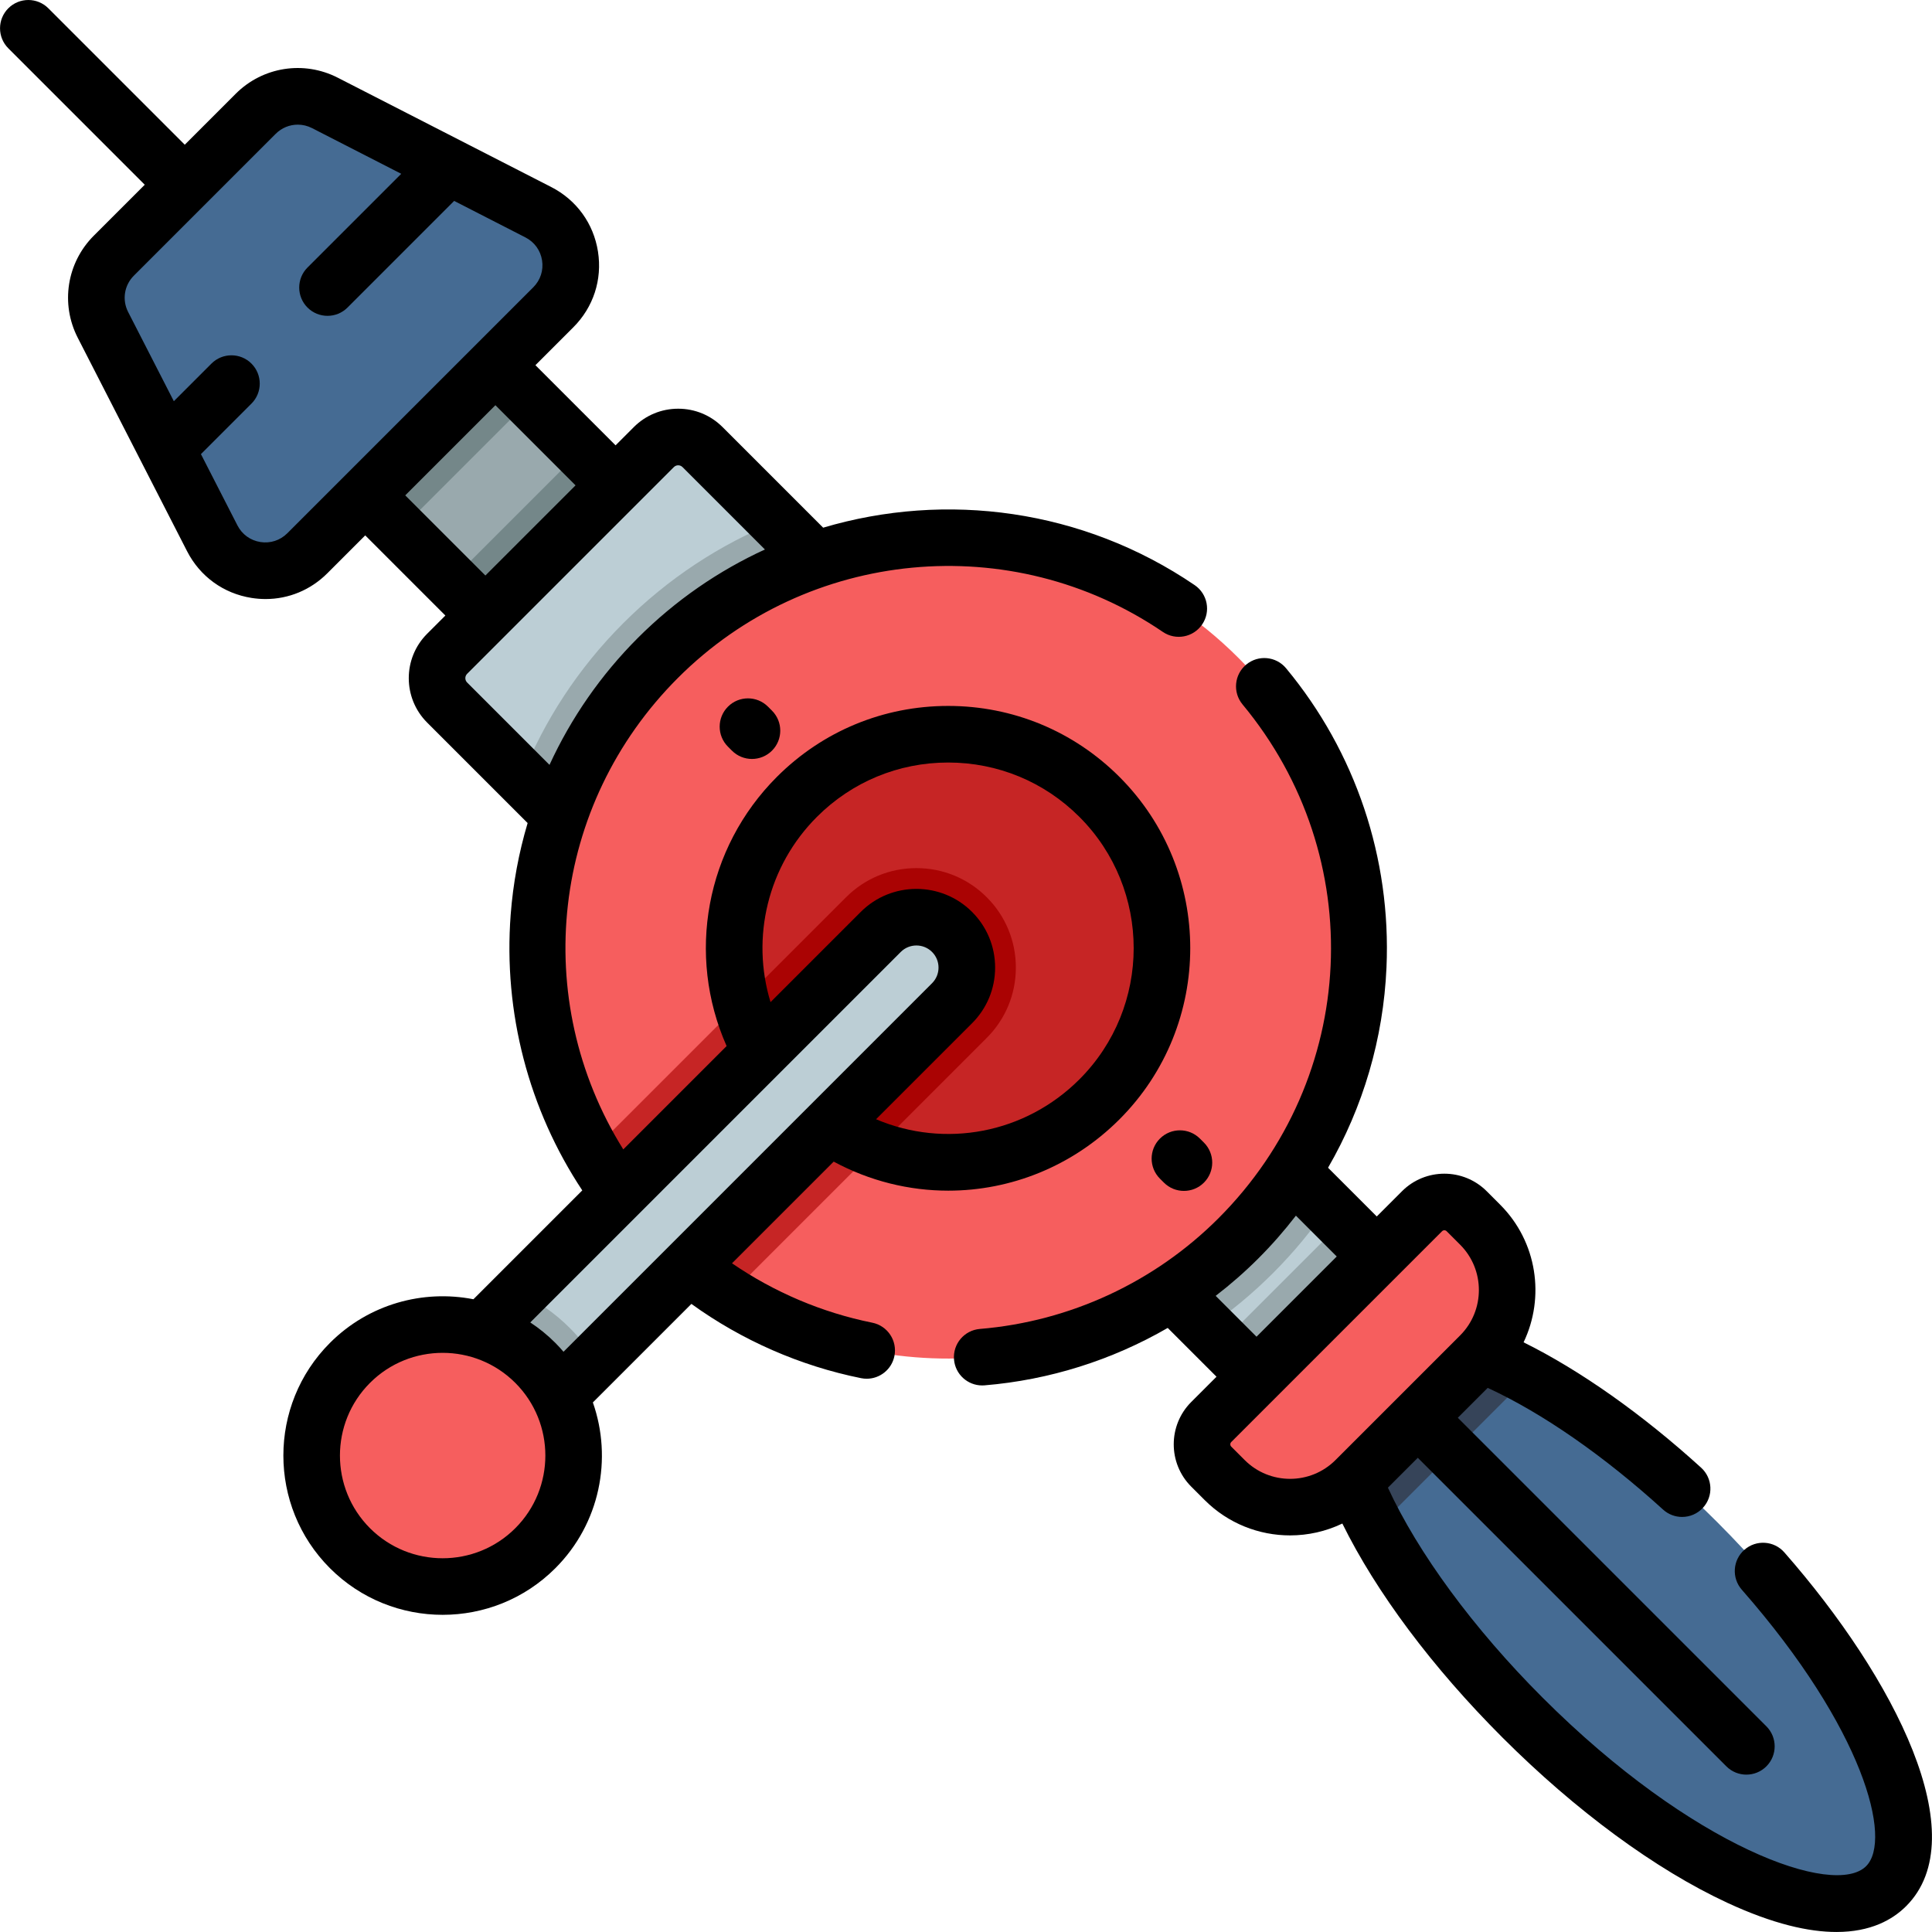 <?xml version="1.0" encoding="iso-8859-1"?>
<!-- Generator: Adobe Illustrator 19.0.0, SVG Export Plug-In . SVG Version: 6.00 Build 0)  -->
<svg version="1.1" id="Capa_1" xmlns="http://www.w3.org/2000/svg" xmlns:xlink="http://www.w3.org/1999/xlink" x="0px" y="0px"
	 viewBox="0 0 512 512" style="enable-background:new 0 0 512 512;" xml:space="preserve">
<polygon style="fill:#99A9AD;" points="175.093,140.586 140.596,175.083 119.438,153.935 105.979,140.466 71.362,105.86 
	105.869,71.353 140.476,105.969 153.944,119.428 "/>
<g>
	<polygon style="fill:#748789;" points="175.093,140.586 140.596,175.083 119.438,153.935 153.944,119.428 	"/>
	<polygon style="fill:#748789;" points="140.476,105.969 105.979,140.466 71.362,105.86 105.869,71.353 	"/>
</g>
<path style="fill:#BCCED5;" d="M225.968,158.276l-67.684,67.684l-39.786-39.786c-3.57-3.56-3.57-9.349,0-12.909l54.775-54.775
	c3.56-3.57,9.349-3.57,12.909,0l19.708,19.708L225.968,158.276z"/>
<path style="fill:#99A9AD;" d="M225.968,158.276l-67.684,67.684l-20.028-20.028c5.929-14.859,14.899-28.767,26.908-40.776
	c11.819-11.819,25.648-20.918,40.726-26.958L225.968,158.276z"/>
<rect x="315.502" y="301.711" transform="matrix(-0.707 0.707 -0.707 -0.707 816.079 338.014)" style="fill:#BCCED5;" width="45.066" height="72.623"/>
<g>
	<path style="fill:#99A9AD;" d="M351.827,319.95c-4.19,6.139-9.009,11.979-14.449,17.418c-5.41,5.41-11.229,10.239-17.398,14.469
		l-23.558-23.558l31.867-31.867L351.827,319.95z"/>
	
		<rect x="329.192" y="334.758" transform="matrix(-0.707 0.707 -0.707 -0.707 849.13 351.704)" style="fill:#99A9AD;" width="45.066" height="33.91"/>
</g>
<path style="fill:#456B93;" d="M499.853,499.845c-14.279,14.279-57.435-5.739-96.401-44.706
	c-16.928-16.918-30.267-34.637-38.787-50.425c-0.72-1.33-1.4-2.64-2.05-3.94c-9.379-18.828-11.429-34.477-3.87-42.036
	c7.559-7.559,23.208-5.509,42.036,3.87c1.3,0.65,2.61,1.33,3.94,2.05c15.789,8.519,33.507,21.858,50.425,38.787
	C494.114,442.409,514.132,485.565,499.853,499.845z"/>
<path style="fill:#364459;" d="M404.722,364.656c-1,1.3-2.09,2.55-3.28,3.74l-33.037,33.037c-1.18,1.18-2.43,2.28-3.74,3.28
	c-0.72-1.33-1.4-2.64-2.05-3.94c-9.379-18.828-11.429-34.477-3.87-42.036c7.559-7.559,23.208-5.509,42.036,3.87
	C402.082,363.257,403.392,363.936,404.722,364.656z"/>
<g>
	<path style="fill:#F65E5E;" d="M392.247,359.206l-33.033,33.033c-9.57,9.57-25.088,9.57-34.658,0l-3.566-3.566
		c-3.265-3.265-3.265-8.558,0-11.823l55.867-55.867c3.265-3.265,8.558-3.265,11.823,0l3.566,3.566
		C401.818,334.119,401.818,349.636,392.247,359.206z"/>
	<path style="fill:#F65E5E;" d="M328.189,328.18c-36.627,36.627-92.892,41.676-134.938,15.119
		c-6.709-4.23-13.049-9.269-18.898-15.119c-7.019-7.019-12.879-14.759-17.558-22.978c-23.758-41.536-17.898-95.391,17.558-130.858
		c42.486-42.476,111.36-42.476,153.836,0C370.665,216.83,370.665,285.703,328.189,328.18z"/>
</g>
<g>
	<path style="fill:#C62525;" d="M269.214,256.416c0,7.039-2.74,13.659-7.719,18.638l-68.244,68.244
		c-6.709-4.23-13.049-9.269-18.898-15.119c-7.019-7.019-12.879-14.759-17.558-22.978l67.424-67.424
		c4.98-4.98,11.599-7.719,18.638-7.719c7.039,0,13.659,2.74,18.638,7.719C266.474,242.757,269.214,249.377,269.214,256.416z"/>
	<path style="fill:#C62525;" d="M291.352,291.344c-16.059,16.059-39.346,20.468-59.375,13.229
		c-7.589-2.74-14.709-7.149-20.788-13.229c-7.399-7.399-12.319-16.329-14.769-25.768c-4.9-18.808,0.03-39.656,14.769-54.395
		c22.138-22.138,58.025-22.138,80.163,0C313.49,233.318,313.49,269.205,291.352,291.344z"/>
</g>
<path style="fill:#AA0303;" d="M269.214,256.416c0,7.039-2.74,13.659-7.719,18.638l-29.517,29.517
	c-7.589-2.74-14.709-7.149-20.788-13.229c-7.399-7.399-12.319-16.329-14.769-25.768l27.798-27.798
	c4.98-4.98,11.599-7.719,18.638-7.719c7.039,0,13.659,2.74,18.638,7.719C266.474,242.757,269.214,249.377,269.214,256.416z"/>
<path style="fill:#456B93;" d="M27.281,86.097l28.972,56.565c4.879,9.524,17.623,11.529,25.19,3.963l65.19-65.19
	c7.566-7.566,5.562-20.311-3.963-25.19L86.106,27.273c-6.092-3.121-13.502-1.955-18.342,2.885L30.167,67.755
	C25.326,72.595,24.161,80.005,27.281,86.097z"/>
<path style="fill:#BCCED5;" d="M256.225,256.416c0,3.42-1.31,6.839-3.92,9.449l-94.542,94.542l-26.838,26.838l-18.898-18.898
	l25.748-25.748l95.631-95.631c5.22-5.21,13.679-5.21,18.898,0C254.915,249.577,256.225,252.997,256.225,256.416z"/>
<path style="fill:#99A9AD;" d="M157.764,360.407l-26.838,26.838l-18.898-18.898l25.748-25.748c4.87,2.31,9.359,5.46,13.279,9.389
	C153.655,354.588,155.884,357.417,157.764,360.407z"/>
<circle style="fill:#F65E5E;" cx="117.31" cy="385.735" r="34.731"/>
<path d="M472.872,411.399c-2.732-3.114-7.469-3.425-10.583-0.693s-3.424,7.469-0.693,10.583
	c32.379,36.921,39.943,66.265,32.955,73.253c-8.378,8.384-45.97-4.869-85.804-44.703c-18.214-18.214-32.977-38.301-40.934-55.593
	l7.918-7.918l81.772,81.772c1.464,1.464,3.384,2.196,5.303,2.196c1.919,0,3.839-0.732,5.303-2.196c2.929-2.93,2.929-7.677,0-10.606
	l-81.771-81.772l7.92-7.92c14.399,6.627,30.777,17.981,46.472,32.253c1.438,1.307,3.243,1.951,5.043,1.951
	c2.04,0,4.072-0.827,5.55-2.454c2.787-3.064,2.562-7.808-0.503-10.594c-15.651-14.231-32.109-25.83-47.054-33.23
	c5.702-11.905,3.636-26.632-6.215-36.483l-3.567-3.567c-6.183-6.183-16.245-6.183-22.428,0l-6.698,6.698l-12.911-12.911
	c9.295-16.058,14.663-34.214,15.487-53.099c1.261-28.923-8.188-57.074-26.609-79.267c-2.646-3.188-7.373-3.626-10.56-0.981
	c-3.187,2.646-3.626,7.373-0.981,10.561c33.561,40.435,30.81,98.988-6.397,136.197c-16.928,16.928-39.377,27.338-63.211,29.309
	c-4.128,0.342-7.196,3.965-6.855,8.092c0.324,3.918,3.604,6.881,7.465,6.881c0.207,0,0.417-0.008,0.627-0.025
	c17.205-1.424,33.778-6.681,48.546-15.215l12.929,12.929l-6.699,6.698c-6.182,6.184-6.182,16.246,0.001,22.43l3.565,3.565
	c6.24,6.239,14.435,9.359,22.632,9.359c4.744,0,9.485-1.053,13.85-3.143c8.977,18.211,23.81,38.09,42.406,56.687
	c19.453,19.452,40.623,35.015,59.612,43.818c12.176,5.645,21.617,7.736,28.925,7.736c9.058,0,14.839-3.214,18.477-6.852
	C523.533,486.771,502.183,444.822,472.872,411.399z M322.166,343.415c3.968-3.051,7.755-6.362,11.325-9.932
	c3.577-3.577,6.889-7.361,9.939-11.32l10.82,10.821l-21.258,21.258L322.166,343.415z M329.859,386.935l-3.565-3.564
	c-0.336-0.336-0.336-0.884,0-1.219l55.867-55.867c0.168-0.168,0.389-0.252,0.61-0.252c0.22,0,0.44,0.084,0.608,0.251l3.566,3.567
	c6.63,6.63,6.63,17.42,0,24.052l-33.033,33.032C347.282,393.568,336.492,393.569,329.859,386.935z"/>
<path d="M251.305,315.538c16.541,0,32.907-6.44,45.354-18.887c25.026-25.026,25.026-65.747,0-90.773
	c-12.123-12.123-28.241-18.799-45.386-18.799s-33.263,6.676-45.386,18.799c-18.86,18.861-24.031,47.169-13.328,71.34l-27.385,27.386
	c-24.792-39.775-19.181-91.284,14.486-124.951c34.359-34.358,88.403-39.482,128.505-12.187c3.425,2.331,8.088,1.444,10.419-1.98
	c2.331-3.424,1.444-8.088-1.98-10.419c-29.627-20.164-65.869-24.898-98.46-15.226l-26.657-26.657
	c-3.142-3.141-7.317-4.871-11.76-4.871c-4.443,0-8.619,1.73-11.759,4.871l-4.837,4.837l-21.239-21.239l10.044-10.044
	c5.321-5.321,7.702-12.637,6.533-20.07c-1.169-7.434-5.682-13.666-12.379-17.097L89.525,20.598
	c-9.02-4.622-19.897-2.911-27.064,4.256L48.966,38.351L12.81,2.196c-2.929-2.928-7.677-2.928-10.605,0
	c-2.929,2.93-2.929,7.677,0,10.606L38.36,48.956L24.863,62.452c-7.166,7.167-8.877,18.043-4.257,27.063l28.972,56.565
	c3.431,6.697,9.662,11.21,17.095,12.379c1.243,0.196,2.48,0.292,3.708,0.292c6.115,0,11.932-2.393,16.364-6.824l10.044-10.044
	l21.239,21.239l-4.838,4.838c-6.483,6.483-6.483,17.034,0,23.519l26.636,26.636c-2.344,7.876-3.867,16.026-4.495,24.321
	c-1.957,25.847,4.768,51.597,18.979,73.029l-28.849,28.849c-13.34-2.606-27.704,1.246-38.016,11.559
	c-16.466,16.466-16.466,43.257,0,59.724c8.232,8.232,19.046,12.349,29.861,12.349c10.814,0,21.628-4.116,29.861-12.35
	c11.86-11.86,15.175-29.077,9.949-43.934l26.112-26.112c13.359,9.645,28.791,16.421,44.969,19.681c0.5,0.101,0.999,0.148,1.49,0.148
	c3.498,0,6.625-2.459,7.343-6.018c0.818-4.061-1.81-8.015-5.869-8.834c-13.293-2.679-26.007-8.084-37.17-15.741l26.946-26.946
	C230.516,313.003,240.944,315.538,251.305,315.538z M76.14,141.32c-1.893,1.893-4.495,2.738-7.135,2.323
	c-2.643-0.416-4.858-2.02-6.077-4.4l-9.677-18.894l13.388-13.387c2.929-2.93,2.929-7.677,0-10.606
	c-2.928-2.928-7.676-2.928-10.605,0l-9.966,9.966L33.956,82.679c-1.643-3.207-1.035-7.072,1.513-9.62L73.068,35.46
	c1.593-1.594,3.702-2.428,5.842-2.428c1.282,0,2.577,0.299,3.778,0.915l23.644,12.11l-24.84,24.84c-2.929,2.93-2.929,7.677,0,10.606
	c1.464,1.464,3.384,2.196,5.303,2.196c1.919,0,3.839-0.732,5.303-2.196l28.261-28.261l18.893,9.677
	c2.381,1.22,3.985,3.436,4.401,6.078c0.416,2.643-0.431,5.243-2.322,7.133L76.14,141.32z M107.396,131.277l23.891-23.891
	l21.239,21.239l-23.891,23.891L107.396,131.277z M123.797,180.874c-0.637-0.637-0.637-1.673,0-2.309l54.778-54.777
	c0.395-0.395,0.845-0.478,1.153-0.478c0.309,0,0.759,0.083,1.154,0.479l21.831,21.83c-12.249,5.623-23.679,13.446-33.659,23.425
	c-9.817,9.818-17.718,21.236-23.43,33.656L123.797,180.874z M216.492,216.484c9.29-9.291,21.643-14.407,34.781-14.407
	c13.139,0,25.491,5.116,34.781,14.407c19.178,19.178,19.178,50.382,0,69.56c-14.411,14.41-35.668,18.308-53.887,10.567
	l25.442-25.442c3.94-3.94,6.109-9.179,6.109-14.751c0-5.572-2.17-10.811-6.109-14.751c-8.133-8.132-21.367-8.132-29.5,0
	l-23.909,23.909C198.962,248.413,203.466,229.509,216.492,216.484z M136.562,404.991c-10.618,10.618-27.893,10.618-38.512,0
	c-10.618-10.617-10.618-27.893,0-38.511c5.31-5.311,12.282-7.963,19.255-7.963c6.972,0,13.948,2.655,19.255,7.962
	C147.18,377.097,147.18,394.374,136.562,404.991z M147.168,355.874c-2.064-2.064-4.291-3.869-6.638-5.415l98.183-98.184
	c2.285-2.285,6.004-2.285,8.289,0c1.107,1.106,1.717,2.579,1.717,4.145c0,1.566-0.609,3.038-1.717,4.145l-97.667,97.667
	C148.644,357.427,147.93,356.636,147.168,355.874z"/>
<path d="M192.92,187.268c-2.93,2.928-2.933,7.675-0.005,10.605l1.058,1.059c1.464,1.466,3.385,2.199,5.306,2.199
	c1.918,0,3.836-0.731,5.301-2.194c2.93-2.928,2.933-7.675,0.005-10.605l-1.058-1.059C200.598,184.343,195.85,184.34,192.92,187.268z
	"/>
<path d="M317.996,301.743c-2.929-2.928-7.677-2.928-10.605,0c-2.929,2.93-2.929,7.677,0,10.606l1.058,1.058
	c1.464,1.464,3.384,2.196,5.303,2.196c1.919,0,3.839-0.732,5.303-2.196c2.929-2.93,2.929-7.677,0-10.606L317.996,301.743z"/>
<g>
</g>
<g>
</g>
<g>
</g>
<g>
</g>
<g>
</g>
<g>
</g>
<g>
</g>
<g>
</g>
<g>
</g>
<g>
</g>
<g>
</g>
<g>
</g>
<g>
</g>
<g>
</g>
<g>
</g>
</svg>
